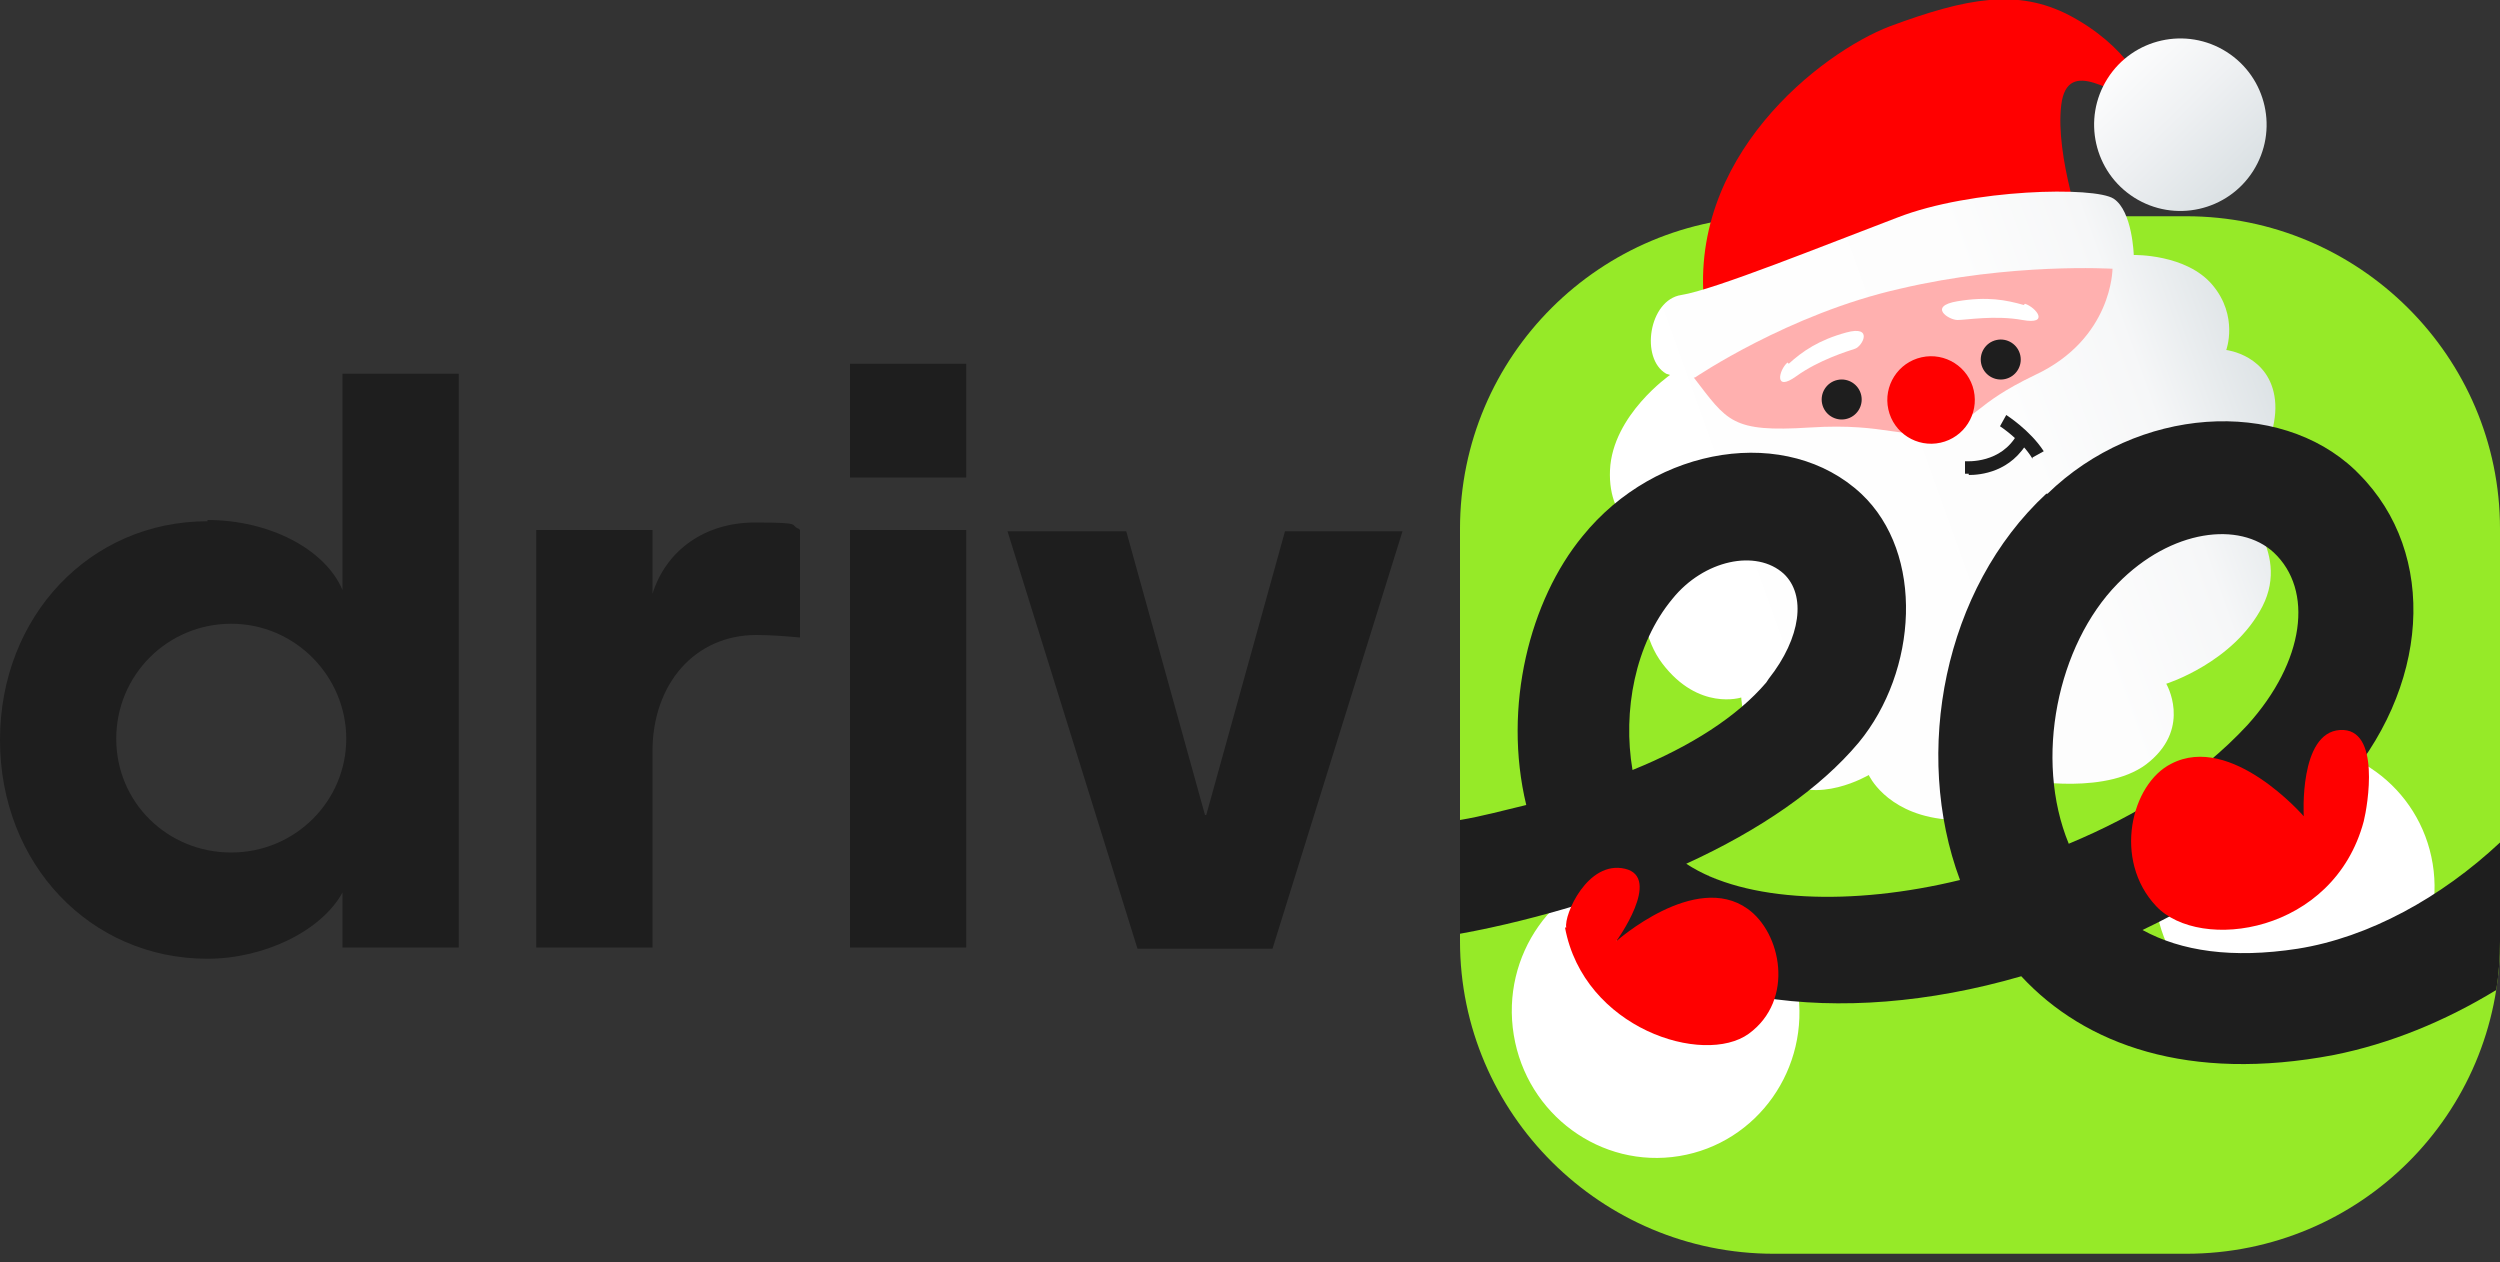 <?xml version="1.0" encoding="UTF-8"?> <svg xmlns="http://www.w3.org/2000/svg" width="200" height="101" viewBox="0 0 200 101" fill="none"><rect x="0" y="0" width="200" height="101" fill="#333333" stroke="none"/><g clip-path="url(#clip0_110_2)"><path d="M9.3 59.1C9.3 64.2 13.4 68.2 18.5 68.2C23.6 68.2 27.7 64.1 27.7 59.1C27.7 54.1 23.6 49.9 18.5 49.9C13.4 49.9 9.3 54 9.3 59.1ZM16.6 41.6C21.5 41.6 26 43.9 27.4 47.2V29.9H36.7V75.8H27.4V71.4C25.7 74.5 21.1 76.7 16.6 76.7C7.2 76.7 0 69.1 0 59.2C0 49.3 7.2 41.7 16.6 41.7" fill="#1E1E1E"></path><path d="M64 42.4V51C62.9 50.9 61.7 50.8 60.5 50.8C55.6 50.8 52.2 54.7 52.2 60.1V75.8H42.9V42.4H52.2V47.5C53.3 44 56.4 41.8 60.4 41.8C64.4 41.8 63.1 42 63.9 42.3" fill="#1E1E1E"></path><path d="M77.3 75.8H68V42.4H77.3V75.8ZM68 29.1H77.3V38.2H68V29.1Z" fill="#1E1E1E"></path><path d="M80.7 42.5H90.1L96.4 65.2H96.5L102.8 42.5H112.2L101.8 75.9H91L80.6 42.5H80.7Z" fill="#1E1E1E"></path><path d="M141.9 17.3H174.9C188.7 17.3 200 28.5 200 42.3V75.3C200 89.1 188.8 100.3 174.9 100.3H141.9C128.1 100.3 116.8 89.1 116.8 75.3V42.3C116.8 28.5 128 17.3 141.9 17.3Z" fill="#96EA28"></path><path d="M166.7 18.9C166.7 18.9 164.4 12.5 164.9 8.4C165.4 4.3 169.4 8 170.8 7.7C172.2 7.4 170.1 3.6 165.5 1.2C161.4 -0.9 157.4 -0.2 151.2 2.1C145.7 4.2 134.8 12.6 136.4 24.9C140.9 27.1 167.7 21.9 166.7 18.9Z" fill="#FF0000"></path><path d="M180.255 13.674C182.297 10.456 181.344 6.193 178.127 4.151C174.909 2.109 170.645 3.062 168.604 6.279C166.562 9.497 167.515 13.761 170.732 15.803C173.95 17.844 178.213 16.891 180.255 13.674Z" fill="url(#paint0_linear_110_2)"></path><path d="M133.6 30C133.6 30 129 33.2 128.8 37.6C128.6 42 132 43.2 132 43.2C132 43.2 130.1 49.3 133 53.1C135.9 56.9 139.3 55.8 139.3 55.8C139.3 55.8 139.5 60.1 142.4 62.3C145.3 64.5 149.5 62 149.5 62C149.5 62 150.8 64.9 155.2 65.5C159.6 66.1 162 62.4 162 62.4C162 62.4 168.8 63.7 172 60.9C175.3 58.1 173.3 54.7 173.3 54.7C173.3 54.7 178.7 53 181 48.5C183.3 44 178.9 40.1 178.9 40.1C178.9 40.1 182.4 35.6 182 32C181.6 28.4 178.1 28 178.1 28C178.1 28 179.1 25.3 177 22.8C174.9 20.3 170.7 20.4 170.7 20.4C170.7 20.4 170.6 16.9 169.1 15.9C167.6 14.9 157.7 15.1 151.8 17.4C146 19.6 137.1 23.2 134.5 23.6C131.9 24 131.2 28.7 133.3 29.9L133.6 30Z" fill="url(#paint1_linear_110_2)"></path><path d="M135.6 30.2C135.6 30.2 143.1 25.1 152 23.1C160.9 21 169 21.5 169 21.5C169 21.5 169 27.1 162.8 30C157.8 32.4 158.3 33.5 155.3 34.4C152.3 35.3 151.1 33.8 144.8 34.2C138.5 34.6 138.2 33.7 135.5 30.2H135.6Z" fill="#FFB0AF"></path><path d="M143.1 29.1C144.2 28.1 145.5 27.2 147.7 26.6C149.9 26 149 27.7 148.4 27.9C147.8 28.1 145.5 28.8 143.7 30.1C141.9 31.4 142.3 29.6 143 29L143.1 29.1Z" fill="white"></path><path d="M161.9 24.4C160.5 24 159 23.7 156.6 24.1C154.2 24.5 155.9 25.6 156.6 25.6C157.3 25.6 159.6 25.2 161.8 25.6C164 26 162.9 24.6 162 24.3L161.9 24.4Z" fill="white"></path><path d="M155.243 35.416C157.13 34.998 158.321 33.129 157.902 31.242C157.484 29.355 155.615 28.164 153.728 28.582C151.841 29 150.65 30.869 151.068 32.757C151.487 34.644 153.356 35.835 155.243 35.416Z" fill="#FF0000"></path><path d="M147.681 33.522C148.543 33.331 149.088 32.476 148.897 31.614C148.705 30.751 147.851 30.207 146.988 30.398C146.125 30.589 145.581 31.444 145.772 32.306C145.964 33.169 146.818 33.713 147.681 33.522Z" fill="#1E1E1E"></path><path d="M160.406 30.325C161.269 30.134 161.813 29.279 161.622 28.417C161.431 27.554 160.577 27.01 159.714 27.201C158.851 27.392 158.307 28.247 158.498 29.109C158.689 29.972 159.544 30.516 160.406 30.325Z" fill="#1E1E1E"></path><path d="M157.5 37.9C157.3 37.9 157.2 37.9 157.2 37.9V36.9C157.4 36.9 160.1 37.1 161.4 34.7L162.3 35.2C160.9 37.8 158.4 38 157.5 38V37.9Z" fill="#1E1E1E"></path><path d="M162.6 36.7C161.7 35.2 160 34.1 160 34.1L160.5 33.2C160.5 33.2 162.4 34.4 163.5 36.1L162.6 36.6V36.7Z" fill="#1E1E1E"></path><path d="M134.34 92.485C140.608 91.459 144.843 85.457 143.798 79.081C142.754 72.704 136.827 68.366 130.559 69.393C124.291 70.419 120.057 76.421 121.101 82.797C122.145 89.174 128.073 93.512 134.34 92.485Z" fill="white"></path><path d="M185.388 82.064C191.492 81.064 195.623 75.261 194.615 69.103C193.606 62.944 187.84 58.761 181.736 59.761C175.631 60.761 171.501 66.564 172.509 72.722C173.518 78.881 179.284 83.064 185.388 82.064Z" fill="white"></path><path d="M163.8 39.5C171 32.5 182.3 31.8 188.4 37.6L188.7 37.9C195.1 44.3 194.4 55.1 187.1 63.2C183.2 67.5 177.7 71.4 171.4 74.4C174.5 76.1 178.6 76.7 183.8 75.9C189.5 75 195.3 71.8 200 67.4V75.3C200 76.6 199.9 78 199.7 79.2C195.6 81.7 191.2 83.5 186.7 84.4C175.1 86.6 166.8 83.6 161.7 78.1C146.9 82.4 133 80.2 126.2 72.4C123.2 73.3 120.1 74.1 116.8 74.7V65.6C118.6 65.3 120.4 64.8 122.1 64.4C120.2 56.5 122.4 48 126.6 42.9C132.5 35.6 143 34 148.9 39.5C154 44.3 153.4 53.7 148.7 59.4C145.6 63.1 140.8 66.4 134.9 69.1C139.6 72.2 148.2 72.5 156.8 70.4C153 60.2 155.5 47.1 163.7 39.5H163.8ZM181.9 44.2C179.2 41.7 173.7 42.3 169.4 46.7C164.6 51.6 162.7 60.7 165.5 67.5C171 65.2 175.9 62.2 179.8 58C184.4 52.9 185.1 47.2 181.9 44.2ZM142.7 45.9C140.5 43.9 136.3 44.8 133.8 47.9C130.8 51.5 129.8 56.9 130.6 61.6C135.3 59.7 139 57.3 141.3 54.6L141.5 54.3C144.1 51 144.5 47.6 142.7 45.9Z" fill="#1E1E1E"></path><path d="M125.2 74.2C126.7 82.3 136.3 85.3 139.9 82.7C143.6 80 142.5 74.6 139.8 72.7C135.6 69.7 129.3 75.3 129.3 75.3C129.3 75.3 133 70.2 130 69.5C127 68.8 125.1 73.2 125.3 74.2H125.2Z" fill="#FF0000"></path><path d="M189.1 65.7C186.7 74.7 176 76.2 172.5 72.5C169 68.8 170.5 62.7 173.7 61.1C178.5 58.6 184.3 65.3 184.3 65.3C184.3 65.3 183.9 58.6 187.2 58.4C190.5 58.2 189.4 64.5 189.1 65.7Z" fill="#FF0000"></path></g><defs><linearGradient id="paint0_linear_110_2" x1="168.59" y1="4.232" x2="185.945" y2="21.95" gradientUnits="userSpaceOnUse"><stop stop-color="white"></stop><stop offset="0.3" stop-color="#EFF1F3"></stop><stop offset="0.6" stop-color="#DBE1E4"></stop></linearGradient><linearGradient id="paint1_linear_110_2" x1="133.7" y1="49.7" x2="232.4" y2="14.2" gradientUnits="userSpaceOnUse"><stop stop-color="white"></stop><stop offset="0.3" stop-color="#FDFDFD"></stop><stop offset="0.4" stop-color="#F6F7F8"></stop><stop offset="0.5" stop-color="#DBE1E4"></stop></linearGradient><clipPath id="clip0_110_2"><rect width="200" height="100.3" fill="white"></rect></clipPath></defs></svg> 